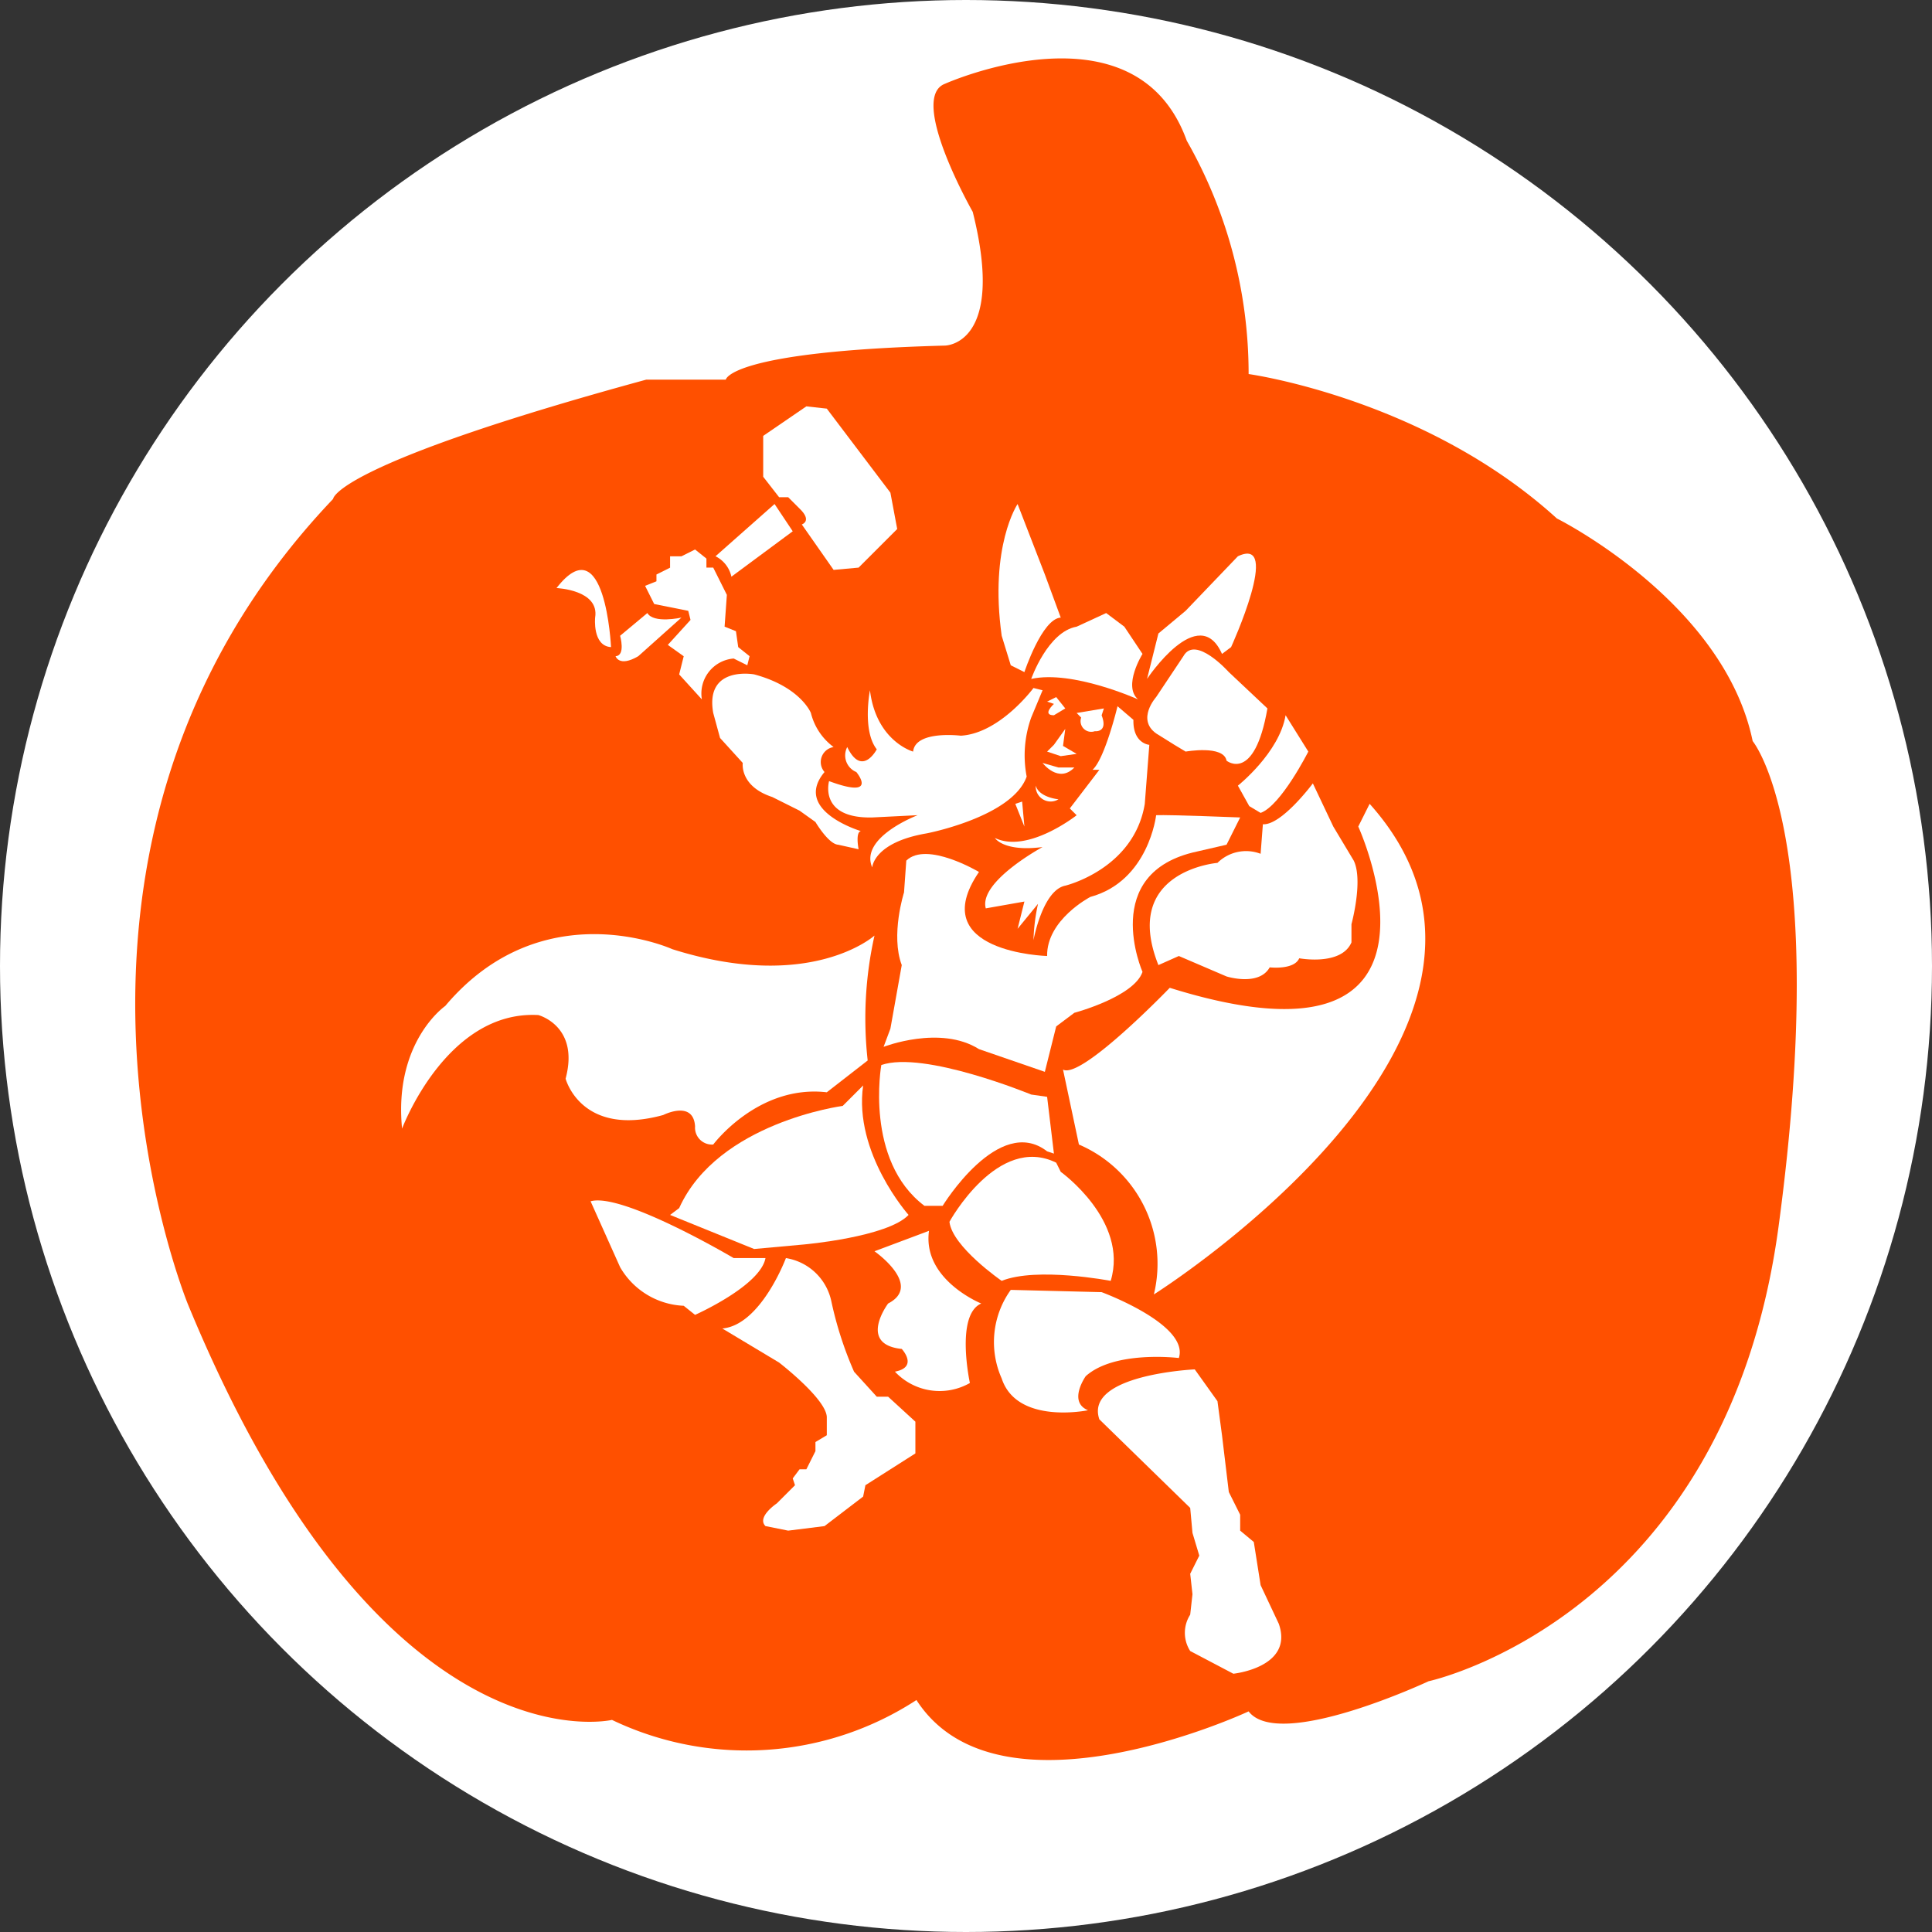 <svg id="Layer_1" data-name="Layer 1" xmlns="http://www.w3.org/2000/svg" viewBox="0 0 136.1 136.1">
  <rect x="0" y="0" width="136.1" height="136.1" fill="#333333" stroke="none"/>
  <defs>
    <style>
      .cls-1, .cls-3 {
        fill: #fff;
      }

      .cls-2 {
        fill: #ff5000;
      }

      .cls-3 {
        fill-rule: evenodd;
      }
    </style>
  </defs>
  <title>PP_Button_Thor</title>
  <g>
    <circle class="cls-1" cx="68.05" cy="68.05" r="68.05"/>
    <path class="cls-2" d="M70.347,26.795s4.322,0,1.96-9.421c0,0-4.566-8.018-1.96-9.02,0,0,13.43-6.013,17.038,4.009A33.132,33.132,0,0,1,91.742,28.8s12.41,1.707,21.715,10.174c0,0,11.766,5.862,13.793,15.683,0,0,5.535,6.615,1.827,34.176s-24.655,32.052-24.655,32.052-10.527,4.93-12.68,2.124c0,0-17.587,8.218-23.4-.8a21.936,21.936,0,0,1-21.448,1.4s-16.236,3.808-29.867-29.265c0,0-13.229-32.115,10.223-56.748,0,0,0-2.384,22.049-8.4h5.613S55.113,27.2,70.347,26.795Z" transform="translate(-3.783 -2.45)"/>
  </g>
  <path class="cls-3" d="M58.667,37.476l-1.12-1.44v-2.88l3.04-2.08,1.44,0.16,4.48,5.92,0.48,2.56-2.72,2.72-1.76.16-2.24-3.2s0.76-.24-0.16-1.12l-0.8-.8h-0.64Z" transform="translate(-3.783 -2.45)"/>
  <path class="cls-3" d="M46.827,48.036s-0.4-8.6-3.84-4.16c0,0,3.04.12,2.72,2.08C45.707,45.956,45.507,47.956,46.827,48.036Z" transform="translate(-3.783 -2.45)"/>
  <path class="cls-3" d="M47.467,47.236s0.4,1.4-.32,1.44c0,0,.24.8,1.6,0l3.04-2.72s-1.96.44-2.4-.32Z" transform="translate(-3.783 -2.45)"/>
  <path class="cls-3" d="M58.347,37.956l-4.16,3.68a2.1,2.1,0,0,1,1.12,1.44l4.32-3.2Z" transform="translate(-3.783 -2.45)"/>
  <path class="cls-3" d="M56.427,49.316l0.16-.64-0.8-.64-0.16-1.12-0.8-.32,0.16-2.24-0.96-1.92h-0.48V41.8l-0.8-.64-0.96.48h-0.8v0.8l-0.96.48V43.4l-0.8.32L49.867,45l2.4,0.48,0.16,0.64-1.6,1.76,1.12,0.8-0.32,1.28,1.6,1.76a2.472,2.472,0,0,1,2.24-2.88Z" transform="translate(-3.783 -2.45)"/>
  <path class="cls-3" d="M76.587,50.916s-2.36,3.2-5.12,3.36c0,0-3.2-.4-3.36,1.12,0,0-2.6-.72-3.04-4.32,0,0-.56,2.84.48,4.16,0,0-1.04,2-2.08-.16a1.266,1.266,0,0,0,.64,1.76s1.64,1.96-1.92.64c0,0-.76,2.64,3.04,2.56l3.2-.16s-4.12,1.56-3.2,3.68c0,0,.08-1.76,3.84-2.4,0,0,6.04-1.16,7.04-4a7.925,7.925,0,0,1,.32-4.16l0.8-1.92Z" transform="translate(-3.783 -2.45)"/>
  <path class="cls-3" d="M62.507,55.076a4.25,4.25,0,0,1-1.6-2.4s-0.72-1.84-4-2.72c0,0-3.48-.64-2.88,2.72l0.48,1.76,1.6,1.76s-0.24,1.64,2.08,2.4l1.92,0.96,1.12,0.8s0.92,1.56,1.6,1.6l1.44,0.32s-0.24-1.2.16-1.28c0,0-4.84-1.44-2.56-4.16A1.068,1.068,0,0,1,62.507,55.076Z" transform="translate(-3.783 -2.45)"/>
  <path class="cls-3" d="M65.387,68.356s-4.48,4.04-14.24.96c0,0-9.12-4.16-16,4,0,0-3.64,2.52-3.04,8.64,0,0,3.12-8.36,9.6-8,0,0,2.92.76,1.92,4.48,0,0,1.08,4.16,6.88,2.56,0,0,2.12-1.08,2.24.8a1.192,1.192,0,0,0,1.28,1.28s3.16-4.24,8-3.68l2.88-2.24A26.716,26.716,0,0,1,65.387,68.356Z" transform="translate(-3.783 -2.45)"/>
  <path class="cls-3" d="M64.587,78.916l-1.44,1.44s-8.8,1.16-11.52,7.2l-0.64.48,5.92,2.4,3.52-.32s5.88-.52,7.36-2.08C67.787,88.036,63.907,83.676,64.587,78.916Z" transform="translate(-3.783 -2.45)"/>
  <path class="cls-3" d="M57.707,91.076h-2.24s-7.84-4.64-10.08-4l2.08,4.64a5.441,5.441,0,0,0,4.48,2.72l0.8,0.64S57.347,93.036,57.707,91.076Z" transform="translate(-3.783 -2.45)"/>
  <path class="cls-3" d="M59.147,91.076s-1.76,4.72-4.48,4.96l4,2.4s3.32,2.56,3.36,3.84v1.28l-0.8.48v0.64l-0.64,1.28h-0.48l-0.48.64,0.16,0.48-1.28,1.28s-1.44.96-.8,1.6l1.6,0.32,2.56-.32,2.72-2.08,0.16-.8,3.52-2.24V102.6l-1.92-1.76h-0.8l-1.6-1.76a25.634,25.634,0,0,1-1.6-4.96A3.892,3.892,0,0,0,59.147,91.076Z" transform="translate(-3.783 -2.45)"/>
  <path class="cls-3" d="M74.987,93.316l6.4,0.16s6.2,2.28,5.44,4.64c0,0-4.52-.56-6.56,1.28,0,0-1.28,1.8.16,2.4,0,0-5,1.04-6.08-2.24A6.3,6.3,0,0,1,74.987,93.316Z" transform="translate(-3.783 -2.45)"/>
  <path class="cls-3" d="M91.147,109.156l-0.8-1.6-0.48-4-0.32-2.4-1.6-2.24s-7.8.36-6.72,3.52l6.4,6.24,0.16,1.76,0.48,1.6-0.64,1.28,0.16,1.44-0.16,1.44a2.366,2.366,0,0,0,0,2.56l3.04,1.6s4.28-.44,3.2-3.52l-1.28-2.72-0.48-3.04-0.96-.8v-1.12Z" transform="translate(-3.783 -2.45)"/>
  <path class="cls-3" d="M77.547,79.716l-1.12-.16s-7.56-3.12-10.56-2.08c0,0-1.2,6.72,3.04,9.92h1.28s3.96-6.48,7.36-3.84l0.48,0.16Z" transform="translate(-3.783 -2.45)"/>
  <path class="cls-3" d="M78.187,84.356L78.507,85s4.8,3.44,3.52,7.68c0,0-5.2-1-7.68,0,0,0-3.48-2.4-3.68-4.16C70.667,88.516,74.067,82.316,78.187,84.356Z" transform="translate(-3.783 -2.45)"/>
  <path class="cls-3" d="M77.387,77.956l0.8-3.2,1.28-.96s4.2-1.12,4.8-2.88c0,0-3.08-7,3.84-8.48l2.08-.48,0.96-1.92s-5-.2-5.92-0.16c0,0-.52,4.64-4.64,5.76,0,0-3.08,1.6-3.04,4.16,0,0-8.68-.24-4.8-5.92,0,0-3.68-2.2-5.12-.8l-0.16,2.24s-0.96,3-.16,5.12l-0.8,4.48-0.48,1.28s4-1.56,6.72.16Z" transform="translate(-3.783 -2.45)"/>
  <path class="cls-3" d="M82.507,52.2s-0.88,3.68-1.76,4.48h0.48l-2.08,2.72,0.48,0.48s-3.44,2.72-5.76,1.6c0,0,.6,1,3.36.64,0,0-4.52,2.44-4,4.32l2.72-.48-0.48,1.92,1.44-1.76a13.581,13.581,0,0,0-.32,2.56s0.64-3.52,2.24-3.84c0,0,4.84-1.16,5.6-5.76l0.32-4.16s-1.16-.08-1.12-1.76Z" transform="translate(-3.783 -2.45)"/>
  <polygon class="cls-3" points="71.524 56.627 72.004 56.467 72.164 58.227 71.524 56.627"/>
  <path class="cls-3" d="M78.347,58.756s-1.36-.12-1.6-0.96A1.051,1.051,0,0,0,78.347,58.756Z" transform="translate(-3.783 -2.45)"/>
  <polygon class="cls-3" points="75.044 51.347 74.244 52.467 73.764 52.947 74.724 53.267 75.844 53.107 74.884 52.547 75.044 51.347"/>
  <path class="cls-3" d="M79.467,56.516h-1.12l-1.12-.32S78.347,57.676,79.467,56.516Z" transform="translate(-3.783 -2.45)"/>
  <path class="cls-3" d="M78.827,52.356l-0.64-.8-0.64.32,0.48,0.16s-0.88.8,0,.8Z" transform="translate(-3.783 -2.45)"/>
  <path class="cls-3" d="M81.547,52.356l-0.96.16-0.96.16L79.947,53a0.752,0.752,0,0,0,.96.96s0.96,0.12.48-1.12Z" transform="translate(-3.783 -2.45)"/>
  <path class="cls-3" d="M83.947,51.716s-4.6-2.08-7.52-1.44c0,0,1.16-3.32,3.2-3.68l2.08-.96,1.28,0.96,1.28,1.92S82.867,50.756,83.947,51.716Z" transform="translate(-3.783 -2.45)"/>
  <path class="cls-3" d="M78.507,45.956l-1.12-3.04-1.92-4.96s-2,2.96-1.12,9.28l0.64,2.08,0.96,0.48S77.187,46.036,78.507,45.956Z" transform="translate(-3.783 -2.45)"/>
  <path class="cls-3" d="M93.067,52.356l-2.72-2.56s-2.36-2.64-3.2-1.12l-1.92,2.88s-1.4,1.56,0,2.56l1.28,0.8,0.8,0.48s2.68-.48,2.88.64C90.187,56.036,92.147,57.636,93.067,52.356Z" transform="translate(-3.783 -2.45)"/>
  <path class="cls-3" d="M90.507,48.036s3.6-7.88.48-6.4l-3.68,3.84-1.92,1.6-0.8,3.2s3.64-5.48,5.28-1.76Z" transform="translate(-3.783 -2.45)"/>
  <path class="cls-3" d="M94.347,52.836l1.6,2.56s-1.92,3.8-3.36,4.32l-0.8-.48-0.8-1.44S93.907,55.476,94.347,52.836Z" transform="translate(-3.783 -2.45)"/>
  <path class="cls-3" d="M96.267,57.636s-2.2,2.96-3.52,2.88l-0.16,2.08a2.86,2.86,0,0,0-3.04.64s-6.8.56-4.16,7.2l1.44-.64,3.36,1.44s2.28,0.72,3.04-.64c0,0,1.72.2,2.08-.64,0,0,2.96.56,3.68-1.12v-1.28s0.84-3.08.16-4.48l-1.44-2.4Z" transform="translate(-3.783 -2.45)"/>
  <path class="cls-3" d="M100.267,59.076l-0.8,1.6s8.24,18.08-13.28,11.36c0,0-6.24,6.48-7.52,5.76l1.12,5.28a9.141,9.141,0,0,1,5.28,10.56S114.587,75.076,100.267,59.076Z" transform="translate(-3.783 -2.45)"/>
  <path class="cls-3" d="M69.227,89.156l-3.84,1.44s3.44,2.4.96,3.68c0,0-2.16,2.88.96,3.2,0,0,1.2,1.28-.48,1.6a4.308,4.308,0,0,0,5.28.8s-1.04-4.8.8-5.6C72.907,94.276,68.747,92.6,69.227,89.156Z" transform="translate(-3.783 -2.45)"/>
</svg>
